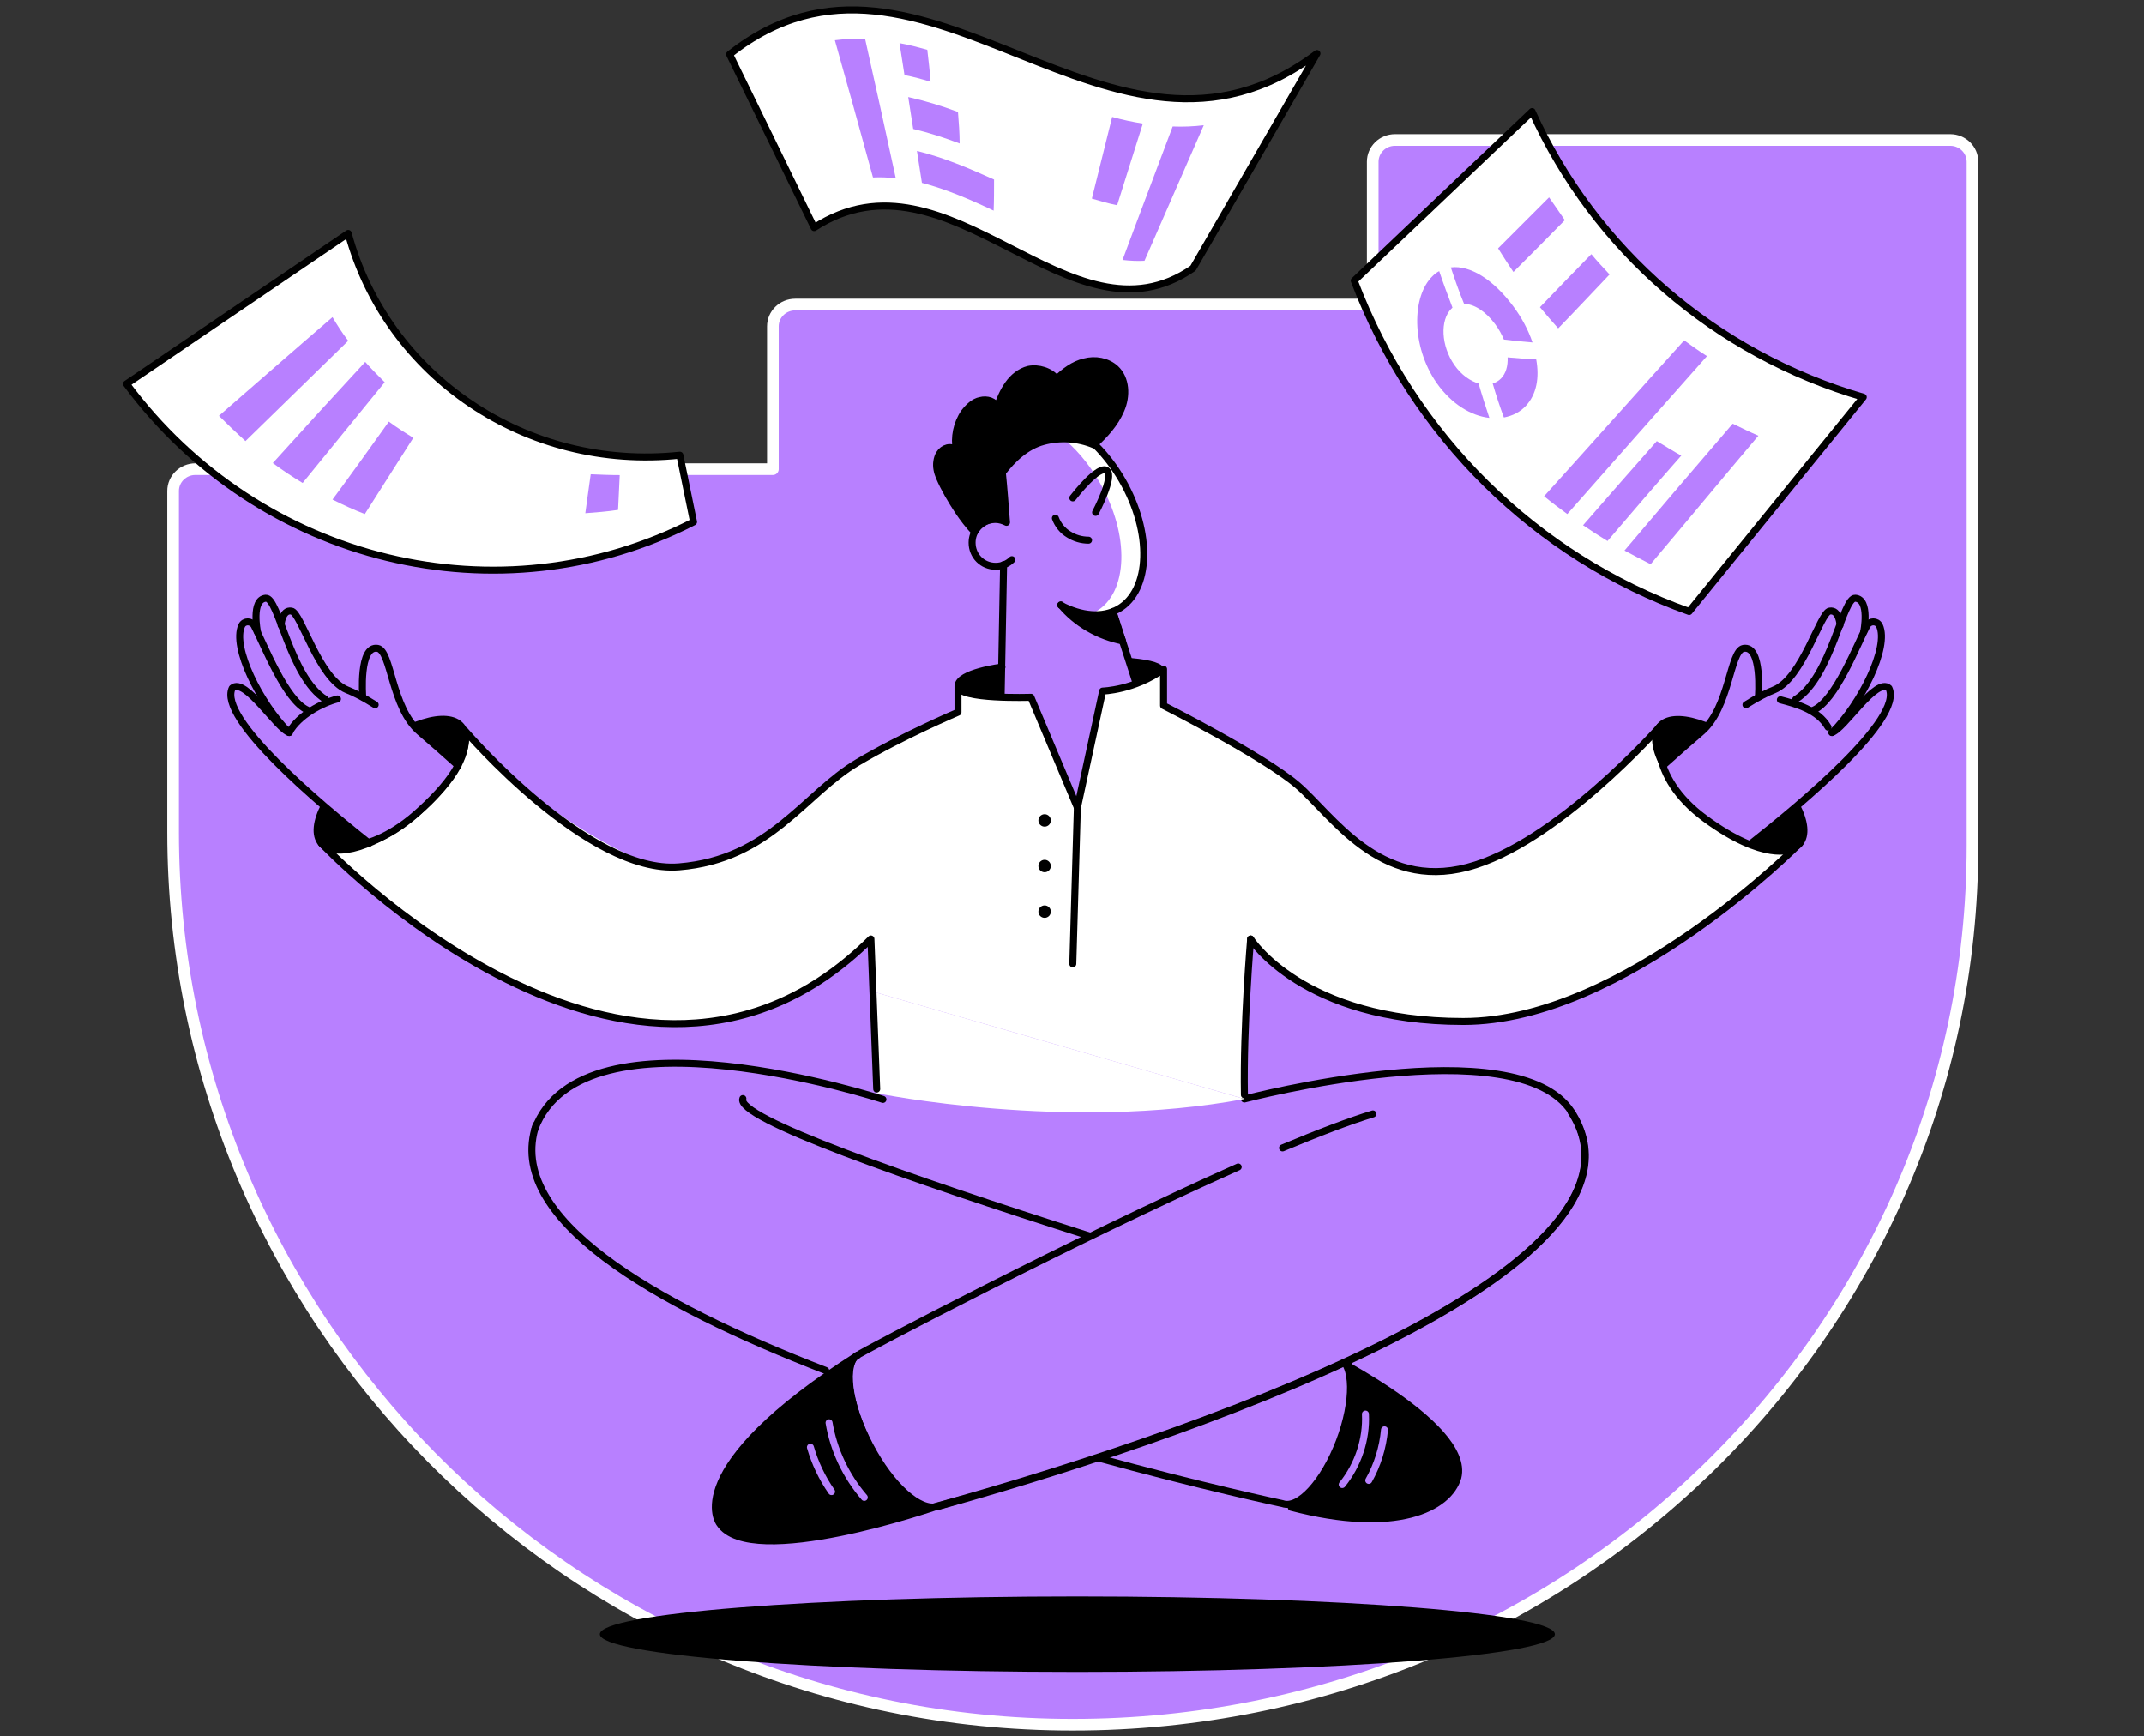 <svg width="368" height="298" viewBox="0 0 368 298" fill="none" xmlns="http://www.w3.org/2000/svg">
<rect x="0" y="0" width="368" height="298" fill="#333333" stroke="none"/>
<path d="M235.611 52.269H136.487C134.376 52.269 132.657 53.946 132.657 56.009V80.517H33.533C31.422 80.517 29.709 82.194 29.709 84.257V142.843C29.709 225.776 97.22 294.911 182.086 295.987C268.314 297.085 338.565 229.103 338.565 145.093V27.761C338.565 25.698 336.853 24.021 334.742 24.021H239.441C237.33 24.021 235.618 25.698 235.618 27.761V52.269H235.611Z" fill="#B880FF" stroke="white" stroke-width="2" stroke-linecap="round" stroke-linejoin="round"/>
<path d="M192.675 232.935L225.757 188.611L221.844 186.761C221.844 186.761 196.232 192.311 177.876 191.101C159.521 189.892 151.695 188.042 151.695 188.042L149.845 187.473C149.845 187.473 120.746 179.433 108.296 182.35C95.845 185.267 89.584 190.176 92.359 202.911C95.134 215.646 120.035 225.82 122.667 227.101C125.3 228.31 145.647 236.279 145.647 236.279L192.675 232.935Z" fill="#B880FF"/>
<path d="M187.125 212.16C155.608 202.129 126.153 191.813 127.505 188.54" stroke="black" stroke-width="1.2" stroke-miterlimit="10" stroke-linecap="round" stroke-linejoin="round"/>
<path d="M92.003 193.094C86.668 209.03 112.138 223.757 141.734 235.212Z" fill="#B880FF"/>
<path d="M92.003 193.094C86.668 209.03 112.138 223.757 141.734 235.212" stroke="black" stroke-width="1.2" stroke-miterlimit="10" stroke-linecap="round" stroke-linejoin="round"/>
<path d="M184.92 286.935C230.185 286.935 266.88 284.036 266.88 280.46C266.88 276.885 230.185 273.986 184.92 273.986C139.654 273.986 102.96 276.885 102.96 280.46C102.96 284.036 139.654 286.935 184.92 286.935Z" fill="black"/>
<path d="M160.73 258.547C160.73 258.547 128.857 269.575 123.521 261.464C123.521 261.464 116.264 252.286 147.213 232.579C149.133 236.919 160.73 258.547 160.73 258.547Z" fill="black" stroke="black" stroke-width="1.2" stroke-miterlimit="10" stroke-linecap="round" stroke-linejoin="round"/>
<path d="M225.046 231.085C225.046 231.085 252.579 244.176 250.231 253.567C248.666 258.903 239.56 263.385 221.631 258.689C222.84 254.136 225.046 231.085 225.046 231.085Z" fill="black" stroke="black" stroke-width="1.2" stroke-miterlimit="10" stroke-linecap="round" stroke-linejoin="round"/>
<path d="M229.884 247.377C227.251 254.278 222.912 259.045 220.137 258.049C220.137 258.049 206.335 255.132 187.766 250.01L211.528 224.468L229.67 232.935C232.445 234.002 232.516 240.476 229.884 247.377Z" fill="#B880FF" stroke="black" stroke-width="1.2" stroke-miterlimit="10" stroke-linecap="round" stroke-linejoin="round"/>
<path d="M211.528 224.468L230.382 233.361C233.157 234.429 233.014 240.689 230.382 247.591C227.749 254.492 223.908 257.48 221.702 258.618" stroke="black" stroke-width="1.2" stroke-miterlimit="10" stroke-linecap="round" stroke-linejoin="round"/>
<path d="M213.591 188.611C213.591 188.611 260.334 176.303 269.725 190.816C286.374 216.5 211.955 244.389 160.73 258.618" fill="#B880FF"/>
<path d="M213.591 188.611C213.591 188.611 260.334 176.303 269.725 190.816C286.374 216.5 211.955 244.389 160.73 258.618" stroke="black" stroke-width="1.2" stroke-miterlimit="10" stroke-linecap="round" stroke-linejoin="round"/>
<path d="M201.354 205.757L162.58 257.053L161.442 258.618C158.809 259.97 153.687 255.274 149.916 248.089C146.145 240.903 145.292 234.002 147.853 232.65C148.209 232.223 175.813 217.709 201.354 205.757Z" fill="#B880FF"/>
<path d="M147.213 232.579C144.58 233.931 145.505 240.832 149.276 248.017C153.046 255.203 157.956 259.33 160.801 258.547L164.786 257.409" stroke="black" stroke-width="1.2" stroke-miterlimit="10" stroke-linecap="round" stroke-linejoin="round"/>
<path d="M220.137 197.006C226.255 194.445 231.662 192.382 235.647 191.172" stroke="black" stroke-width="1.2" stroke-miterlimit="10" stroke-linecap="round" stroke-linejoin="round"/>
<path d="M147.213 232.578C147.568 232.152 184.564 212.729 212.524 200.278" stroke="black" stroke-width="1.2" stroke-miterlimit="10" stroke-linecap="round" stroke-linejoin="round"/>
<path d="M199.718 114.762C199.718 116.54 191.963 118.604 182.358 119.386C172.612 120.24 164.572 119.457 164.43 117.75C164.287 116.042 172.042 113.908 181.789 113.125C191.536 112.272 199.576 112.983 199.718 114.762Z" fill="black"/>
<path d="M197.299 124.366L195.876 143.504L182.501 147.488L168.485 137.954L171.829 123.441L172.256 96.903C171.829 97.046 171.402 97.117 170.904 97.117C168.627 97.117 166.849 95.338 166.849 93.061C166.849 91.069 168.272 89.433 170.193 89.077C167.56 81.607 168.556 74.492 173.11 71.86C178.659 68.658 187.41 73.354 192.603 82.318C197.797 91.283 197.513 101.243 191.963 104.445C191.679 104.587 191.394 104.729 191.038 104.872L197.299 124.366Z" fill="#B880FF"/>
<path d="M188.762 82.817C193.955 91.781 193.671 101.742 188.121 104.943C187.837 105.086 187.552 105.228 187.196 105.37L187.908 107.505H191.821L190.967 104.943C191.252 104.801 191.607 104.659 191.892 104.516C197.441 101.315 197.726 91.426 192.532 82.39C187.694 73.995 179.726 69.299 174.177 71.362C179.228 71.861 184.991 76.2 188.762 82.817Z" fill="white"/>
<path d="M188.335 145.07L181.789 146.991L182.501 147.489L190.683 145.07H188.335Z" fill="white"/>
<path d="M191.038 104.944L197.299 124.367L195.876 143.505L182.501 147.489L168.485 137.956L171.758 123.442L172.256 96.904" stroke="black" stroke-width="1.2" stroke-miterlimit="10" stroke-linecap="round" stroke-linejoin="round"/>
<path d="M213.591 188.611C183.141 194.302 150.485 187.615 150.485 187.615L149.845 170.184" fill="white"/>
<path d="M149.845 170.184L149.489 161.149C149.489 161.149 140.596 175.307 112.991 175.307C85.387 175.307 55.221 144.287 55.221 144.287C55.221 144.287 71.015 132.264 79.695 124.651C89.656 136.746 101.039 143.434 107.869 146.706C113.561 149.41 120.248 149.41 125.869 146.635C128.786 145.212 132.058 143.007 135.545 139.734C147.568 128.422 164.501 122.232 164.501 122.232V117.75C164.643 119.173 169.908 119.884 177.023 119.671L184.991 138.596L189.331 118.533C195.52 117.537 199.789 116.043 199.789 114.762V121.023C199.789 121.023 214.684 127.461 226.778 138.773C230.265 142.046 235.321 146.263 238.238 147.686C243.858 150.532 251.182 149.579 256.874 146.876C263.704 143.603 274.634 136.675 284.595 124.58C293.275 132.193 308.998 144.216 308.998 144.216C308.998 144.216 278.761 175.307 251.156 175.307C223.552 175.307 214.659 161.149 214.659 161.149C214.659 161.149 213.378 176.801 213.591 188.611" fill="white"/>
<path d="M214.659 161.149C214.659 161.149 213.378 176.09 213.591 187.9" stroke="black" stroke-width="1.2" stroke-miterlimit="10" stroke-linecap="round" stroke-linejoin="round"/>
<path d="M184.137 85.449C184.635 84.809 188.619 79.758 189.971 80.754C191.323 81.75 188.05 87.939 188.05 87.939" stroke="black" stroke-width="1.2" stroke-miterlimit="10" stroke-linecap="round" stroke-linejoin="round"/>
<path d="M181.149 88.936C181.576 90.074 182.358 91.07 183.426 91.711C184.422 92.351 185.631 92.707 186.841 92.707" stroke="black" stroke-width="1.2" stroke-miterlimit="10" stroke-linecap="round" stroke-linejoin="round"/>
<path d="M191.465 63.252C190.042 61.971 187.979 61.615 186.129 62.113C184.279 62.54 182.714 63.75 181.362 65.03C180.295 63.679 178.232 63.038 176.525 63.394C175.102 63.75 173.892 64.746 173.038 65.955C172.185 67.165 171.615 68.516 171.117 69.939C170.762 68.801 169.41 68.445 168.272 68.73C167.133 68.943 166.208 69.868 165.497 70.793C164.216 72.643 163.718 75.062 164.145 77.267C163.22 76.414 161.869 76.841 161.228 77.908C161.015 78.263 160.872 78.69 160.801 79.188C160.659 80.113 160.872 81.038 161.228 81.892C162.082 83.884 163.22 85.805 164.43 87.655C165.284 88.935 166.208 90.145 167.276 91.283C167.987 90.002 169.268 89.149 170.833 89.149C171.544 89.149 172.185 89.362 172.754 89.647C172.54 86.801 172.327 83.955 172.042 81.109C173.821 78.761 176.169 76.556 179.086 75.773C181.932 74.991 185.062 75.204 187.766 76.343C189.615 74.635 191.394 72.714 192.39 70.366C193.457 67.947 193.315 64.959 191.465 63.252Z" fill="black" stroke="black" stroke-width="1.2" stroke-miterlimit="10" stroke-linecap="round" stroke-linejoin="round"/>
<path d="M308.912 144.74C311.23 141.966 307.732 135.223 301.098 129.681C294.464 124.138 287.208 121.893 284.89 124.667C282.572 127.442 286.07 134.184 292.704 139.727C299.338 145.269 306.595 147.514 308.912 144.74Z" fill="black" stroke="black" stroke-width="1.2" stroke-miterlimit="10" stroke-linecap="round" stroke-linejoin="round"/>
<path d="M320.452 107.362C320.879 106.508 322.16 106.508 322.587 107.362C324.294 111.061 319.456 120.737 314.476 125.717C316.539 125.219 322.089 116.113 324.294 118.105C326.801 123.336 308.855 138.335 300.318 145.069C297.757 144.002 293.488 141.156 293.488 141.156L288.152 136.887C287.441 134.753 285.662 132.974 285.662 131.676C288.143 129.608 290.428 127.647 292.136 125.575C296.974 119.67 297.615 111.844 299.322 111.275C301.812 110.421 301.883 119.599 301.883 119.599L304.8 118.247C309.567 116.041 312.484 105.085 314.12 104.871C315.757 104.658 315.899 107.29 315.899 107.29L316.113 106.721C317.037 104.302 317.749 102.595 318.532 102.666C321.093 102.879 319.954 108.429 319.954 108.429" fill="#B880FF"/>
<path d="M314.405 125.717C316.468 125.219 322.017 116.112 324.223 118.105C326.73 123.336 309.141 137.979 300.603 144.713" stroke="black" stroke-width="1.2" stroke-miterlimit="10" stroke-linecap="round" stroke-linejoin="round"/>
<path d="M314.476 125.718C319.456 120.737 324.294 111.062 322.587 107.362C322.16 106.508 320.95 106.508 320.452 107.362C318.674 110.777 315.045 120.239 311.274 121.876" stroke="black" stroke-width="1.2" stroke-miterlimit="10" stroke-linecap="round" stroke-linejoin="round"/>
<path d="M319.883 108.429C319.883 108.429 321.021 102.879 318.46 102.666C316.255 102.453 314.334 116.184 308.215 120.026" stroke="black" stroke-width="1.2" stroke-miterlimit="10" stroke-linecap="round" stroke-linejoin="round"/>
<path d="M315.828 107.291C315.828 107.291 315.686 104.587 314.049 104.872C312.413 105.085 309.425 116.397 304.516 118.39C303.235 118.888 301.599 119.741 299.678 120.951" stroke="black" stroke-width="1.2" stroke-miterlimit="10" stroke-linecap="round" stroke-linejoin="round"/>
<path d="M301.812 119.599C301.812 119.599 302.524 110.706 299.251 111.275C296.903 111.702 296.903 121.449 292.065 125.576C289.986 127.363 288.057 129.036 285.662 131.196" stroke="black" stroke-width="1.2" stroke-miterlimit="10" stroke-linecap="round" stroke-linejoin="round"/>
<path d="M305.583 120.097C308.286 120.809 312.057 121.805 313.765 124.793" stroke="black" stroke-width="1.2" stroke-miterlimit="10" stroke-linecap="round" stroke-linejoin="round"/>
<path d="M71.354 139.695C77.988 134.152 81.486 127.41 79.168 124.636C76.85 121.862 69.594 124.106 62.96 129.649C56.326 135.192 52.828 141.934 55.146 144.708C57.464 147.482 64.72 145.238 71.354 139.695Z" fill="black" stroke="black" stroke-width="1.2" stroke-miterlimit="10" stroke-linecap="round" stroke-linejoin="round"/>
<path d="M43.624 107.363C43.197 106.509 41.917 106.509 41.49 107.363C39.782 111.062 44.62 120.738 49.601 125.718C47.537 125.22 41.988 116.113 39.782 118.106C37.317 123.251 54.638 137.846 63.332 144.732C66.889 144.003 70.802 140.445 70.802 140.445L75.071 136.532C76.138 134.398 77.561 134.042 78.272 131.558C75.847 129.534 73.616 127.608 71.94 125.576C67.103 119.671 66.462 111.845 64.755 111.276C62.265 110.422 62.193 119.6 62.193 119.6L59.276 118.248C54.51 116.042 51.593 105.086 49.956 104.872C48.32 104.659 48.178 107.291 48.178 107.291L47.964 106.722C47.039 104.303 46.328 102.596 45.545 102.667C42.984 102.88 44.122 108.43 44.122 108.43" fill="#B880FF"/>
<path d="M49.672 125.717C47.608 125.219 42.059 116.112 39.854 118.105C37.39 123.246 54.68 137.82 63.38 144.713" stroke="black" stroke-width="1.2" stroke-miterlimit="10" stroke-linecap="round" stroke-linejoin="round"/>
<path d="M49.601 125.717C44.62 120.737 39.782 111.061 41.49 107.362C41.917 106.508 43.126 106.508 43.624 107.362C45.403 110.777 49.031 120.239 52.802 121.875" stroke="black" stroke-width="1.2" stroke-miterlimit="10" stroke-linecap="round" stroke-linejoin="round"/>
<path d="M44.194 108.429C44.194 108.429 43.055 102.879 45.616 102.666C47.822 102.453 49.743 116.184 55.861 120.026" stroke="black" stroke-width="1.2" stroke-miterlimit="10" stroke-linecap="round" stroke-linejoin="round"/>
<path d="M48.249 107.291C48.249 107.291 48.391 104.587 50.028 104.872C51.664 105.085 54.652 116.397 59.561 118.39C60.842 118.888 62.478 119.741 64.399 120.951" stroke="black" stroke-width="1.2" stroke-miterlimit="10" stroke-linecap="round" stroke-linejoin="round"/>
<path d="M62.264 119.598C62.264 119.598 61.553 110.705 64.826 111.274C67.174 111.701 67.174 121.448 72.011 125.574C74.049 127.326 76.285 129.276 78.628 131.387" stroke="black" stroke-width="1.2" stroke-miterlimit="10" stroke-linecap="round" stroke-linejoin="round"/>
<path d="M57.925 119.954C55.221 120.665 51.308 122.729 49.672 125.646" stroke="black" stroke-width="1.2" stroke-miterlimit="10" stroke-linecap="round" stroke-linejoin="round"/>
<path d="M173.679 96.049C172.967 96.761 171.971 97.188 170.904 97.188C168.627 97.188 166.849 95.409 166.849 93.132C166.849 91.14 168.272 89.504 170.193 89.148C167.56 81.678 168.556 74.563 173.11 71.931C178.659 68.73 187.41 73.425 192.603 82.389C197.797 91.354 197.513 101.314 191.963 104.516C189.188 106.081 185.631 105.725 182.074 103.875" stroke="black" stroke-width="1.2" stroke-miterlimit="10" stroke-linecap="round" stroke-linejoin="round"/>
<path d="M191.038 105.228C191.679 106.793 192.034 108.43 192.675 109.995C188.619 109.212 184.706 107.007 182.074 103.805C184.279 106.082 188.192 106.58 191.038 105.228Z" fill="black" stroke="black" stroke-width="1.2" stroke-miterlimit="10" stroke-linecap="round" stroke-linejoin="round"/>
<path d="M184.137 165.417L184.92 138.595L176.951 119.671C176.951 119.671 164.43 120.098 164.43 117.75C164.43 115.402 171.971 114.477 171.971 114.477" stroke="black" stroke-width="1.2" stroke-miterlimit="10" stroke-linecap="round" stroke-linejoin="round"/>
<path d="M142.303 244.175C143.086 248.871 145.22 253.353 148.351 256.982" stroke="#B880FF" stroke-width="1.2" stroke-miterlimit="10" stroke-linecap="round" stroke-linejoin="round"/>
<path d="M139.102 248.374C139.884 251.077 141.094 253.638 142.73 255.986" stroke="#B880FF" stroke-width="1.2" stroke-miterlimit="10" stroke-linecap="round" stroke-linejoin="round"/>
<path d="M230.382 254.776C233.085 251.432 234.579 247.021 234.366 242.681" stroke="#B880FF" stroke-width="1.2" stroke-miterlimit="10" stroke-linecap="round" stroke-linejoin="round"/>
<path d="M234.935 254.065C236.429 251.433 237.354 248.445 237.639 245.385" stroke="#B880FF" stroke-width="1.2" stroke-miterlimit="10" stroke-linecap="round" stroke-linejoin="round"/>
<path d="M308.927 144.714C308.927 144.714 278.761 175.306 251.156 175.306C223.552 175.306 214.659 161.148 214.659 161.148" stroke="black" stroke-width="1.2" stroke-miterlimit="10" stroke-linecap="round" stroke-linejoin="round"/>
<path d="M269.645 190.816C286.345 216.5 211.692 244.389 160.306 258.618" stroke="black" stroke-width="1.2" stroke-miterlimit="10" stroke-linecap="round" stroke-linejoin="round"/>
<path d="M150.485 186.903L149.489 161.148C108.652 201.63 55.15 144.714 55.15 144.714C55.15 144.714 61.98 147.915 71.371 139.734C77.063 134.682 80.478 130.129 79.838 125.433C79.838 125.433 100.897 150.05 116.549 148.769C132.201 147.488 138.035 136.247 147.212 130.84C154.896 126.287 164.43 122.232 164.43 122.232V117.75" stroke="black" stroke-width="1.2" stroke-miterlimit="10" stroke-linecap="round" stroke-linejoin="round"/>
<path d="M184.92 138.666L189.26 118.603C189.26 118.603 194.738 118.461 199.718 114.832V121.093C199.718 121.093 216.793 129.702 222.698 134.753C228.603 139.804 236.714 152.824 251.868 148.84C267.093 144.856 284.879 124.722 284.879 124.722C284.879 124.722 282.532 133.046 292.705 140.516C302.879 147.986 307.433 145.781 307.433 145.781" stroke="black" stroke-width="1.2" stroke-miterlimit="10" stroke-linecap="round" stroke-linejoin="round"/>
<path d="M151.552 188.681C151.552 188.681 99.972 171.749 91.79 193.804" stroke="black" stroke-width="1.2" stroke-miterlimit="10" stroke-linecap="round" stroke-linejoin="round"/>
<path d="M319.812 68.161C309.852 80.398 299.891 92.707 289.931 104.944C263.607 95.552 242.548 74.849 232.445 48.169C242.619 38.493 252.793 28.818 262.967 19.142C273.71 42.833 294.413 60.762 319.812 68.161Z" fill="white" stroke="black" stroke-width="1.2" stroke-miterlimit="10" stroke-linecap="round" stroke-linejoin="round"/>
<path d="M268.587 37.782C265.67 40.77 262.753 43.688 259.765 46.676C258.84 45.324 257.986 43.972 257.133 42.62C260.05 39.703 262.966 36.786 265.883 33.869C266.808 35.221 267.733 36.502 268.587 37.782Z" fill="#B880FF"/>
<path d="M276.271 47.103C273.354 50.163 270.437 53.293 267.449 56.352C266.381 55.143 265.314 53.933 264.318 52.724C267.235 49.665 270.152 46.676 273.14 43.617C274.136 44.827 275.203 45.965 276.271 47.103Z" fill="#B880FF"/>
<path d="M255.638 71.719C254.998 69.798 254.358 67.806 253.789 65.814C252.366 65.387 250.872 64.391 249.662 62.683C247.314 59.339 247.172 54.928 249.093 53.008C249.164 52.936 249.235 52.865 249.306 52.794C248.524 50.731 247.741 48.668 247.03 46.533C246.603 46.747 246.247 47.031 245.892 47.387C242.334 50.802 242.192 59.411 246.603 65.743C249.164 69.371 252.508 71.363 255.638 71.719Z" fill="#B880FF"/>
<path d="M251.299 52.154C253.006 52.154 254.998 53.434 256.634 55.64C257.275 56.494 257.773 57.419 258.129 58.272C259.765 58.486 261.33 58.628 263.038 58.77C262.326 56.636 261.188 54.502 259.694 52.51C256.35 48.027 252.366 45.466 249.022 45.893C249.733 48.027 250.445 50.091 251.299 52.154Z" fill="#B880FF"/>
<path d="M258.769 61.331C258.84 62.755 258.484 64.106 257.631 64.96C257.204 65.387 256.706 65.671 256.208 65.814C256.777 67.806 257.417 69.727 258.129 71.648C259.623 71.363 260.903 70.723 261.899 69.656C263.749 67.663 264.247 64.818 263.678 61.687C262.113 61.616 260.405 61.474 258.769 61.331Z" fill="#B880FF"/>
<path d="M278.832 94.485C280.326 95.268 281.749 96.05 283.314 96.833C289.504 89.505 295.622 82.106 301.812 74.778C300.318 74.138 298.895 73.426 297.401 72.715C291.211 79.9 285.022 87.157 278.832 94.485Z" fill="#B880FF"/>
<path d="M265.03 85.166C266.31 86.233 267.662 87.229 269.014 88.225C276.982 79.189 284.951 70.154 292.99 61.118C291.638 60.265 290.358 59.34 289.077 58.415C281.038 67.308 273.069 76.272 265.03 85.166Z" fill="#B880FF"/>
<path d="M271.718 90.145C273.069 91.07 274.492 91.995 275.915 92.849C280.113 87.94 284.31 83.031 288.579 78.193C287.156 77.41 285.804 76.556 284.381 75.703C280.184 80.469 275.915 85.307 271.718 90.145Z" fill="#B880FF"/>
<path d="M116.691 78.121C117.474 81.963 118.256 85.734 119.039 89.576C85.814 106.579 44.62 96.761 21.711 65.884C34.375 57.275 47.11 48.667 59.774 40.058C66.391 64.532 90.296 80.896 116.691 78.121Z" fill="white" stroke="black" stroke-width="1.2" stroke-miterlimit="10" stroke-linecap="round" stroke-linejoin="round"/>
<path d="M57.071 85.734C58.921 86.659 60.77 87.513 62.62 88.224C65.395 83.885 68.17 79.474 70.944 75.134C69.521 74.28 68.099 73.355 66.747 72.359C63.545 76.841 60.344 81.323 57.071 85.734Z" fill="#B880FF"/>
<path d="M100.47 88.082C102.32 87.939 104.241 87.797 106.09 87.512C106.161 85.52 106.304 83.528 106.375 81.536C104.739 81.536 103.031 81.465 101.395 81.394C101.11 83.599 100.754 85.805 100.47 88.082Z" fill="#B880FF"/>
<path d="M37.577 71.363C39.071 72.857 40.565 74.28 42.13 75.703C48.035 69.94 53.869 64.249 59.774 58.486C58.778 57.205 57.925 55.853 57.071 54.43C50.526 60.051 44.051 65.743 37.577 71.363Z" fill="#B880FF"/>
<path d="M46.826 79.473C48.462 80.682 50.17 81.821 51.948 82.888C56.644 77.125 61.34 71.362 66.035 65.599C64.897 64.461 63.759 63.323 62.691 62.113C57.355 67.876 52.091 73.639 46.826 79.473Z" fill="#B880FF"/>
<path d="M139.742 39.063C134.904 29.174 130.066 19.213 125.228 9.324C158.667 -17.142 190.611 35.933 226.042 9.182C218.927 21.49 211.884 33.727 204.769 46.035C183.639 60.763 163.007 23.98 139.742 39.063Z" fill="white" stroke="black" stroke-width="1.2" stroke-miterlimit="10" stroke-linecap="round" stroke-linejoin="round"/>
<path d="M206.619 21.491C204.841 21.704 203.062 21.775 201.283 21.704C198.437 29.317 195.521 36.929 192.675 44.613C193.955 44.755 195.236 44.827 196.445 44.755C199.86 37.001 203.204 29.246 206.619 21.491Z" fill="#B880FF"/>
<path d="M148.493 6.692C146.786 6.621 145.007 6.692 143.3 6.906C145.505 14.732 147.711 22.629 149.845 30.455C151.197 30.384 152.477 30.455 153.758 30.597C152.05 22.629 150.272 14.661 148.493 6.692Z" fill="#B880FF"/>
<path d="M159.165 8.541C157.6 8.114 156.035 7.687 154.398 7.402C154.683 9.252 154.967 11.031 155.252 12.881C156.746 13.165 158.24 13.592 159.734 14.019C159.592 12.169 159.378 10.39 159.165 8.541Z" fill="#B880FF"/>
<path d="M164.43 19.213C161.584 18.146 158.738 17.292 155.892 16.652C156.177 18.501 156.462 20.28 156.746 22.13C159.45 22.77 162.082 23.624 164.714 24.62C164.714 22.841 164.572 21.063 164.43 19.213Z" fill="#B880FF"/>
<path d="M170.62 30.81C166.209 28.818 161.797 26.968 157.386 25.901C157.671 27.751 157.956 29.529 158.24 31.379C162.367 32.446 166.493 34.225 170.548 36.146C170.62 34.438 170.62 32.66 170.62 30.81Z" fill="#B880FF"/>
<path d="M196.161 21.206C194.382 20.921 192.675 20.565 190.896 20.067C189.758 24.763 188.548 29.387 187.41 34.083C188.833 34.51 190.327 34.937 191.75 35.221C193.244 30.526 194.667 25.901 196.161 21.206Z" fill="#B880FF"/>
<circle cx="179.299" cy="140.801" r="1.067" fill="black"/>
<circle cx="179.299" cy="148.627" r="1.067" fill="black"/>
<circle cx="179.299" cy="156.454" r="1.067" fill="black"/>
</svg>
